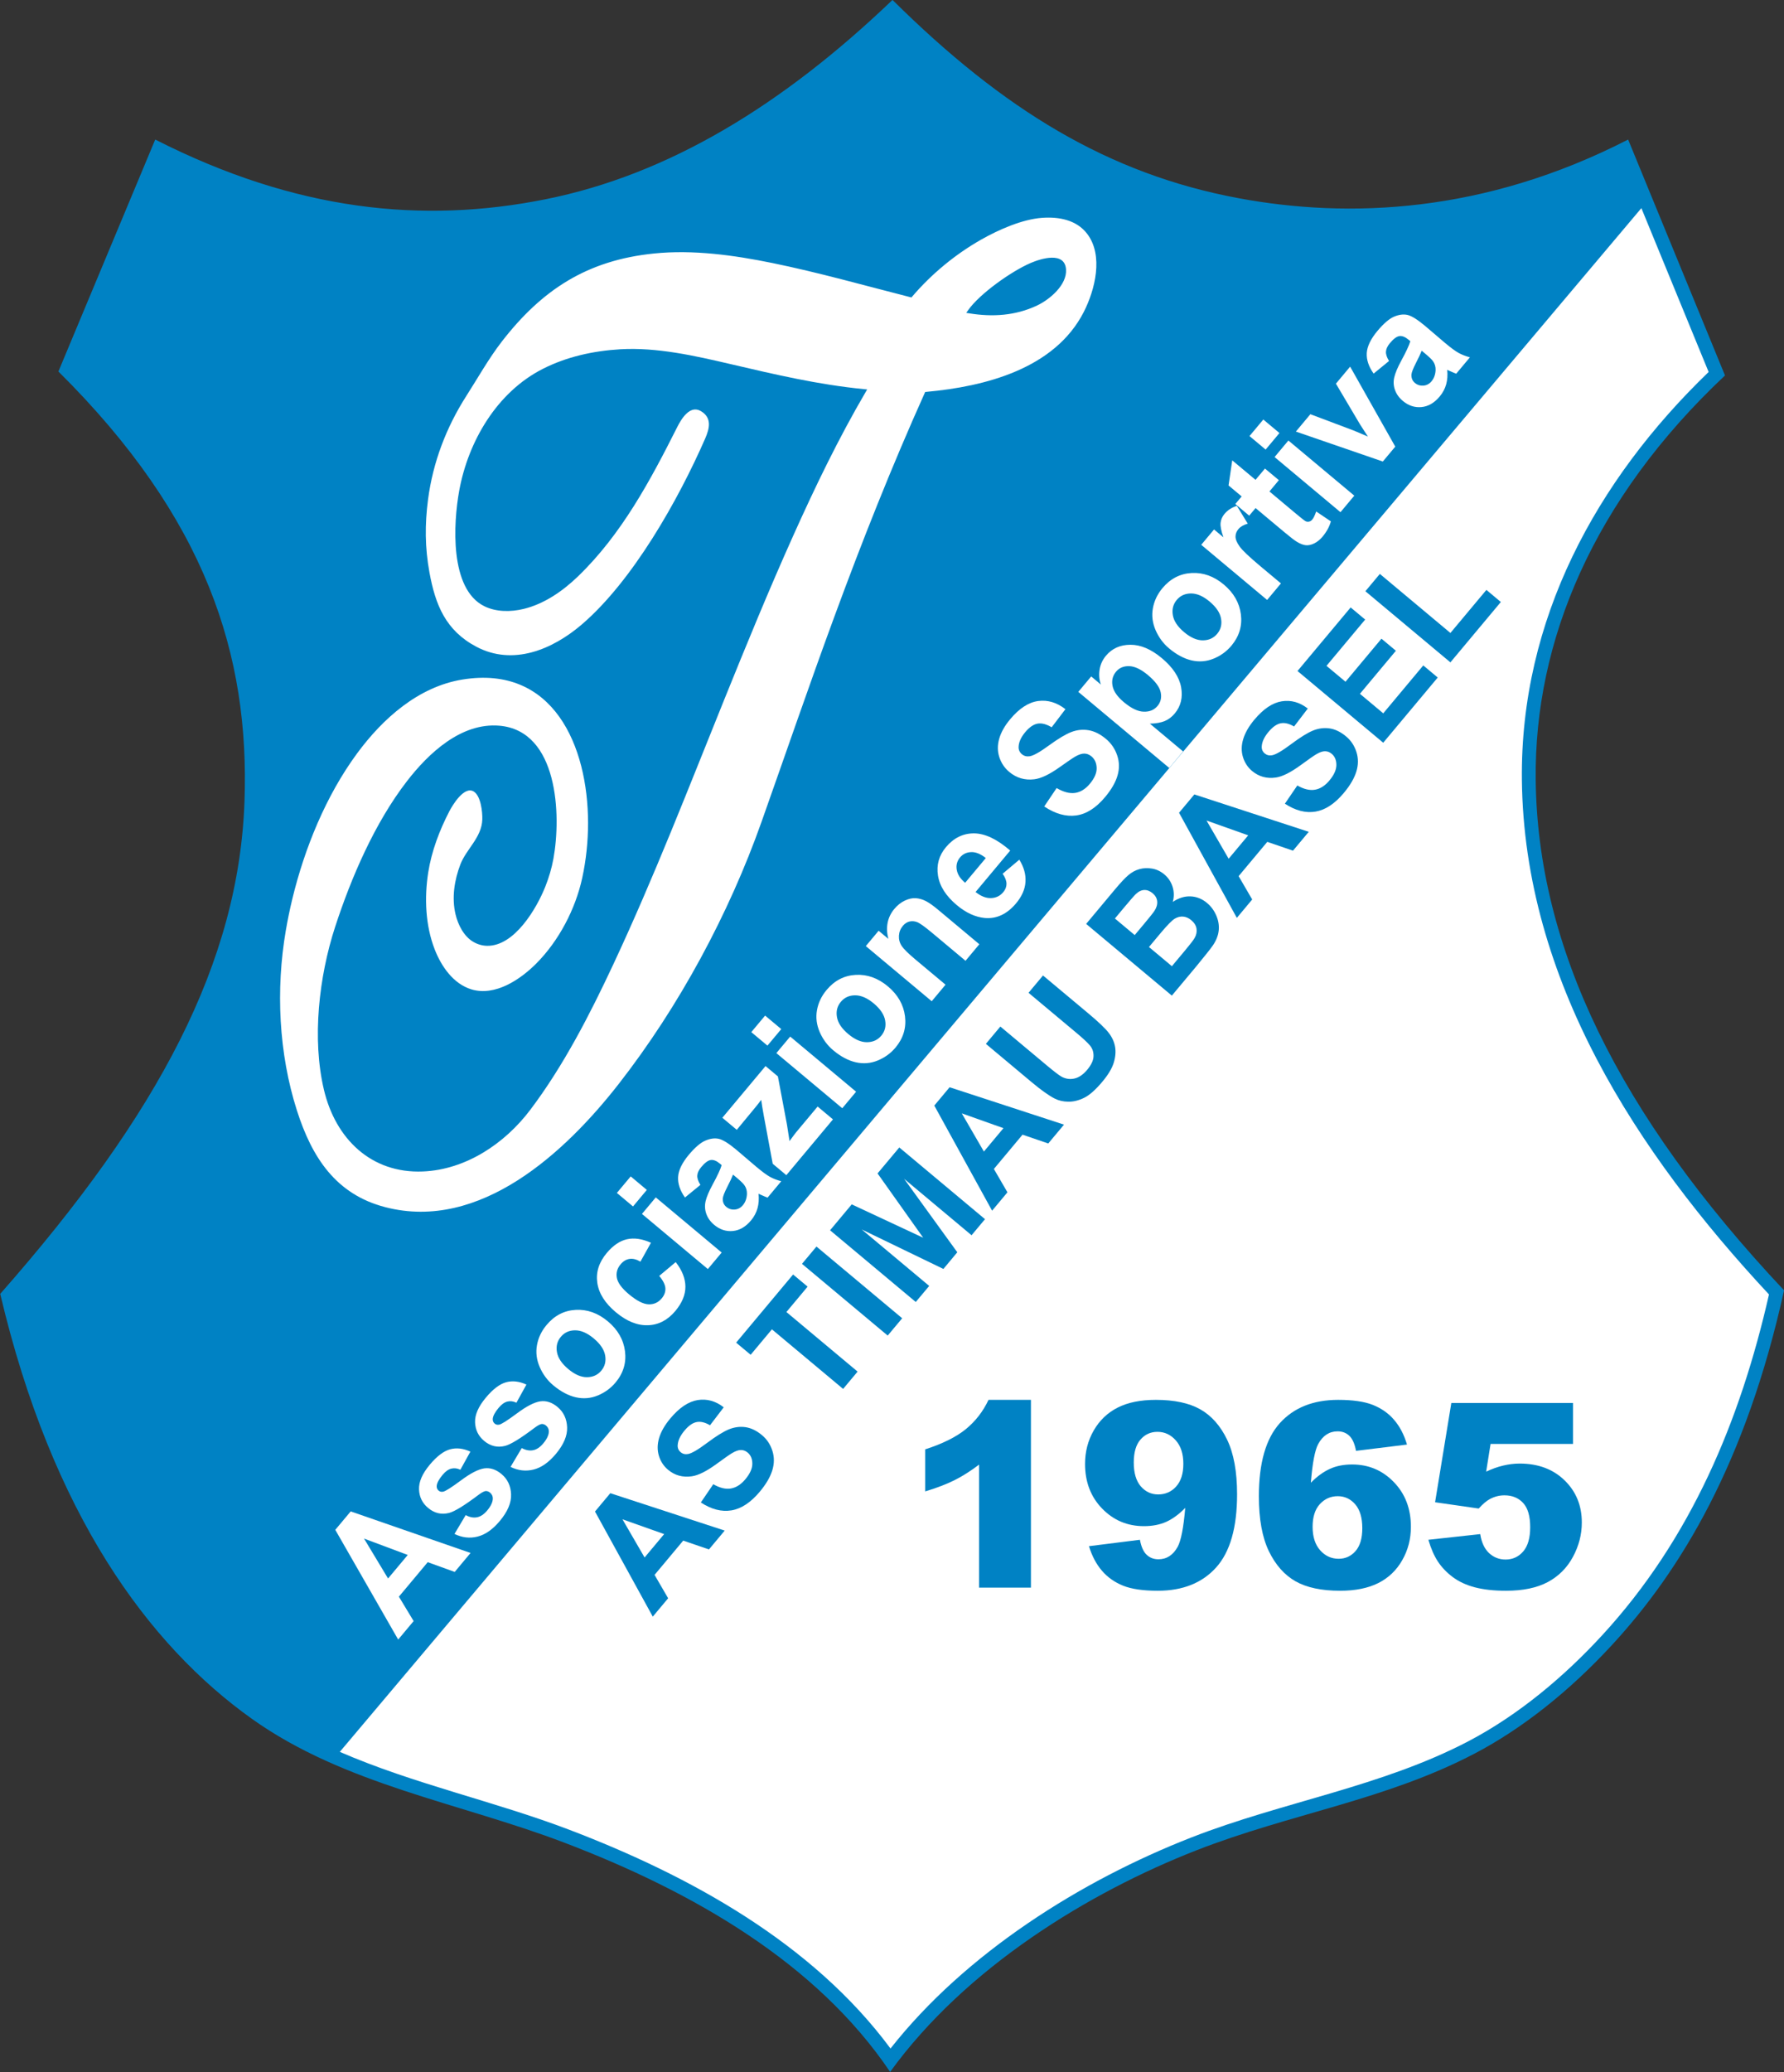 <?xml version="1.0" encoding="UTF-8"?>
<svg xmlns="http://www.w3.org/2000/svg" xmlns:xlink="http://www.w3.org/1999/xlink" width="488.4pt" height="567pt" viewBox="0 0 488.4 567" version="1.1">
<rect x="0" y="0" width="488.4" height="567" fill="#333333" stroke="none"/>
<defs>
<clipPath id="clip1">
  <path d="M 0 0 L 488.398 0 L 488.398 567 L 0 567 Z M 0 0 "/>
</clipPath>
</defs>
<g id="surface1">
<g clip-path="url(#clip1)" clip-rule="nonzero">
<path style=" stroke:none;fill-rule:evenodd;fill:rgb(0%,50.977%,76.952%);fill-opacity:1;" d="M 15.988 101.652 L 42.496 38.184 C 81.043 57.766 115.699 61.262 149.352 54.52 C 183.008 47.781 214.234 28.781 244.34 -0.02 C 274.645 30 303.379 47.578 339.059 54.227 C 369.148 59.832 406.27 58.426 445.73 38.184 L 472.246 102.734 C 436.156 136.656 420.016 175.461 420.422 213.316 C 420.91 259.008 442.887 304.668 488.414 353.059 C 477.949 400.445 460.094 429.711 441.352 450.051 C 429.723 462.672 416.797 472.938 403.809 479.75 C 379.336 492.586 353.391 496.188 327.578 506.262 C 298.117 517.762 264.367 538.34 243.688 566.91 C 223.586 537.094 189.746 517.609 154.48 504.176 C 125.898 493.285 94.293 488.34 68.98 470.316 C 40.586 450.102 14.254 414.219 0.062 354.027 C 43.605 304.625 65.383 263.184 66.934 219.285 C 68.348 179.316 56.547 141.859 15.988 101.652 Z M 15.988 101.652 "/>
</g>
<path style=" stroke:none;fill-rule:evenodd;fill:rgb(100%,100%,100%);fill-opacity:1;" d="M 93.027 479.34 C 113.203 488.117 135.496 492.898 155.828 500.645 C 188.77 513.191 222.434 531.676 243.789 560.508 C 264.324 534.441 295.867 514.582 326.203 502.742 C 351.152 493.004 378.219 488.902 402.051 476.406 C 415.715 469.238 428.152 458.801 438.574 447.488 C 462.883 421.102 476.414 388.809 484.289 354.184 C 448.133 315.402 417.23 268.129 416.641 213.359 C 416.172 169.629 436.902 131.512 467.766 101.777 L 449.355 56.949 Z M 93.027 479.34 "/>
<path style=" stroke:none;fill-rule:evenodd;fill:rgb(100%,100%,100%);fill-opacity:1;" d="M 128.824 424.918 L 124.484 430.109 L 117.098 427.438 L 109.203 436.875 L 113.238 443.555 L 109.008 448.613 L 91.789 418.586 L 96.008 413.547 Z M 111.629 425.461 L 99.66 420.984 L 106.238 431.902 Z M 111.629 425.461 "/>
<path style=" stroke:none;fill-rule:evenodd;fill:rgb(100%,100%,100%);fill-opacity:1;" d="M 124.426 419.711 L 127.492 414.559 C 128.578 415.145 129.617 415.344 130.594 415.152 C 131.566 414.969 132.496 414.348 133.395 413.281 C 134.371 412.109 134.883 411.039 134.914 410.07 C 134.938 409.406 134.676 408.848 134.148 408.406 C 133.781 408.102 133.387 407.961 132.969 407.977 C 132.555 408.012 131.926 408.344 131.078 408.965 C 127.18 411.906 124.469 413.57 122.949 413.961 C 120.844 414.5 118.914 414.043 117.188 412.59 C 115.621 411.285 114.797 409.602 114.715 407.543 C 114.629 405.48 115.609 403.219 117.664 400.762 C 119.621 398.422 121.488 397.02 123.242 396.551 C 124.996 396.086 126.84 396.301 128.777 397.188 L 126.035 402.148 C 125.184 401.742 124.355 401.641 123.555 401.84 C 122.746 402.035 121.961 402.605 121.164 403.551 C 120.172 404.746 119.633 405.742 119.555 406.555 C 119.516 407.105 119.699 407.547 120.094 407.875 C 120.438 408.16 120.844 408.25 121.336 408.148 C 121.996 408.008 123.617 406.973 126.215 405.047 C 128.805 403.117 130.914 402.027 132.559 401.773 C 134.203 401.543 135.781 402.059 137.289 403.324 C 138.949 404.707 139.828 406.555 139.914 408.859 C 140.012 411.164 138.984 413.594 136.836 416.16 C 134.887 418.492 132.852 419.918 130.711 420.445 C 128.586 420.973 126.488 420.727 124.426 419.711 Z M 124.426 419.711 "/>
<path style=" stroke:none;fill-rule:evenodd;fill:rgb(100%,100%,100%);fill-opacity:1;" d="M 139.77 401.367 L 142.836 396.215 C 143.926 396.797 144.953 397 145.938 396.809 C 146.91 396.621 147.844 396 148.734 394.934 C 149.715 393.766 150.223 392.695 150.258 391.723 C 150.281 391.062 150.016 390.504 149.488 390.062 C 149.121 389.758 148.73 389.613 148.312 389.629 C 147.898 389.668 147.266 389.996 146.422 390.617 C 142.523 393.562 139.809 395.227 138.289 395.617 C 136.184 396.156 134.262 395.695 132.527 394.246 C 130.969 392.941 130.141 391.258 130.059 389.199 C 129.969 387.137 130.953 384.875 133.008 382.418 C 134.965 380.074 136.828 378.672 138.578 378.203 C 140.34 377.738 142.184 377.953 144.117 378.844 L 141.379 383.805 C 140.527 383.398 139.695 383.293 138.898 383.492 C 138.094 383.691 137.301 384.262 136.512 385.207 C 135.512 386.398 134.973 387.398 134.895 388.211 C 134.859 388.758 135.039 389.203 135.438 389.531 C 135.777 389.816 136.188 389.906 136.68 389.805 C 137.336 389.664 138.961 388.629 141.559 386.699 C 144.145 384.773 146.262 383.684 147.902 383.43 C 149.539 383.195 151.121 383.711 152.637 384.977 C 154.289 386.359 155.164 388.207 155.258 390.516 C 155.352 392.82 154.328 395.246 152.18 397.816 C 150.23 400.148 148.191 401.57 146.055 402.102 C 143.926 402.629 141.828 402.379 139.77 401.367 Z M 139.77 401.367 "/>
<path style=" stroke:none;fill-rule:evenodd;fill:rgb(100%,100%,100%);fill-opacity:1;" d="M 151.438 379.023 C 149.855 377.699 148.629 376.039 147.762 374.062 C 146.902 372.082 146.645 370.082 147.004 368.074 C 147.355 366.062 148.23 364.215 149.633 362.539 C 151.789 359.953 154.453 358.574 157.613 358.402 C 160.773 358.234 163.699 359.281 166.41 361.547 C 169.133 363.824 170.699 366.551 171.102 369.719 C 171.504 372.895 170.637 375.742 168.52 378.277 C 167.203 379.848 165.586 381.027 163.648 381.828 C 161.711 382.625 159.703 382.793 157.645 382.324 C 155.578 381.855 153.512 380.758 151.438 379.023 Z M 155.574 374.598 C 157.363 376.094 159.07 376.84 160.695 376.824 C 162.32 376.816 163.621 376.223 164.613 375.039 C 165.602 373.855 165.953 372.469 165.672 370.879 C 165.391 369.277 164.348 367.723 162.531 366.207 C 160.77 364.73 159.07 363.992 157.445 364 C 155.828 364.004 154.527 364.594 153.539 365.777 C 152.551 366.957 152.191 368.352 152.473 369.949 C 152.746 371.551 153.785 373.102 155.574 374.598 Z M 155.574 374.598 "/>
<path style=" stroke:none;fill-rule:evenodd;fill:rgb(100%,100%,100%);fill-opacity:1;" d="M 178.211 340.043 L 175.324 345.215 C 174.262 344.578 173.27 344.328 172.348 344.465 C 171.426 344.598 170.613 345.086 169.906 345.934 C 168.953 347.066 168.621 348.305 168.879 349.66 C 169.141 351.02 170.234 352.504 172.16 354.117 C 174.301 355.906 176.098 356.828 177.551 356.887 C 178.996 356.941 180.203 356.398 181.164 355.25 C 181.887 354.383 182.215 353.473 182.16 352.492 C 182.102 351.512 181.539 350.383 180.473 349.109 L 184.988 345.328 C 186.754 347.59 187.637 349.844 187.641 352.066 C 187.648 354.297 186.727 356.508 184.883 358.711 C 182.789 361.211 180.289 362.516 177.387 362.605 C 174.477 362.703 171.547 361.516 168.602 359.055 C 165.621 356.566 163.934 353.879 163.52 351 C 163.105 348.113 163.965 345.402 166.094 342.855 C 167.836 340.773 169.695 339.516 171.664 339.074 C 173.641 338.641 175.824 338.961 178.211 340.043 Z M 178.211 340.043 "/>
<path style=" stroke:none;fill-rule:evenodd;fill:rgb(100%,100%,100%);fill-opacity:1;" d="M 173.297 330.105 L 168.879 326.41 L 172.664 321.883 L 177.078 325.582 Z M 193.785 347.238 L 175.746 332.152 L 179.527 327.625 L 197.57 342.715 Z M 193.785 347.238 "/>
<path style=" stroke:none;fill-rule:evenodd;fill:rgb(100%,100%,100%);fill-opacity:1;" d="M 191.742 324.207 L 187.523 327.66 C 186.164 325.738 185.539 323.871 185.641 322.039 C 185.746 320.207 186.727 318.184 188.578 315.961 C 190.277 313.941 191.785 312.652 193.117 312.086 C 194.445 311.523 195.664 311.359 196.781 311.605 C 197.891 311.855 199.484 312.84 201.559 314.574 L 207.09 319.285 C 208.676 320.609 209.906 321.52 210.785 322 C 211.652 322.484 212.695 322.887 213.883 323.207 L 210.137 327.691 C 209.719 327.539 209.121 327.293 208.363 326.945 C 208.02 326.777 207.789 326.68 207.664 326.633 C 207.812 328.074 207.715 329.395 207.379 330.605 C 207.039 331.816 206.449 332.922 205.613 333.922 C 204.141 335.68 202.473 336.652 200.621 336.824 C 198.766 336.996 197.066 336.434 195.523 335.145 C 194.508 334.297 193.789 333.305 193.379 332.172 C 192.965 331.043 192.898 329.883 193.164 328.699 C 193.438 327.516 194.074 326 195.066 324.168 C 196.414 321.707 197.246 319.91 197.566 318.797 L 197.094 318.398 C 196.172 317.625 195.34 317.297 194.59 317.398 C 193.84 317.5 192.969 318.145 191.969 319.336 C 191.289 320.145 190.938 320.914 190.898 321.645 C 190.852 322.371 191.133 323.223 191.742 324.207 Z M 200.676 321.395 C 200.395 322.141 199.871 323.266 199.102 324.762 C 198.34 326.25 197.934 327.305 197.871 327.918 C 197.828 328.879 198.137 329.641 198.816 330.207 C 199.488 330.77 200.258 331.016 201.141 330.949 C 202.023 330.883 202.77 330.488 203.379 329.758 C 204.066 328.938 204.43 327.926 204.488 326.711 C 204.52 325.805 204.289 325.004 203.805 324.312 C 203.496 323.852 202.77 323.145 201.629 322.191 Z M 200.676 321.395 "/>
<path style=" stroke:none;fill-rule:evenodd;fill:rgb(100%,100%,100%);fill-opacity:1;" d="M 215.27 321.547 L 211.547 318.434 L 209.148 305.535 C 208.758 303.422 208.512 301.891 208.395 300.945 C 207.996 301.496 207.434 302.203 206.727 303.07 L 201.703 309.141 L 197.754 305.836 L 209.578 291.695 L 212.961 294.523 L 215.445 307.707 L 216.148 312.215 C 217.117 310.891 217.73 310.078 217.98 309.773 L 223.84 302.77 L 228.039 306.281 Z M 215.27 321.547 "/>
<path style=" stroke:none;fill-rule:evenodd;fill:rgb(100%,100%,100%);fill-opacity:1;" d="M 210.098 286.102 L 205.68 282.406 L 209.461 277.883 L 213.883 281.578 Z M 230.586 303.234 L 212.539 288.148 L 216.328 283.625 L 234.371 298.711 Z M 230.586 303.234 "/>
<path style=" stroke:none;fill-rule:evenodd;fill:rgb(100%,100%,100%);fill-opacity:1;" d="M 228.094 287.363 C 226.508 286.039 225.285 284.379 224.414 282.402 C 223.559 280.422 223.301 278.422 223.66 276.414 C 224.012 274.402 224.887 272.555 226.289 270.879 C 228.449 268.293 231.109 266.914 234.27 266.742 C 237.43 266.57 240.355 267.617 243.066 269.883 C 245.789 272.164 247.352 274.891 247.758 278.059 C 248.156 281.234 247.289 284.082 245.176 286.617 C 243.859 288.188 242.242 289.367 240.305 290.164 C 238.367 290.965 236.363 291.129 234.301 290.664 C 232.238 290.195 230.164 289.098 228.094 287.363 Z M 232.227 282.934 C 234.02 284.434 235.723 285.176 237.352 285.164 C 238.973 285.156 240.281 284.559 241.27 283.379 C 242.258 282.195 242.609 280.809 242.324 279.215 C 242.047 277.617 241.004 276.062 239.188 274.543 C 237.426 273.07 235.727 272.332 234.102 272.34 C 232.484 272.34 231.184 272.934 230.195 274.113 C 229.203 275.297 228.848 276.691 229.129 278.289 C 229.402 279.891 230.441 281.441 232.227 282.934 Z M 232.227 282.934 "/>
<path style=" stroke:none;fill-rule:evenodd;fill:rgb(100%,100%,100%);fill-opacity:1;" d="M 268.109 258.363 L 264.328 262.891 L 255.117 255.188 C 253.164 253.559 251.828 252.605 251.094 252.316 C 250.363 252.035 249.652 251.98 248.969 252.148 C 248.289 252.32 247.691 252.707 247.184 253.316 C 246.523 254.102 246.164 254.996 246.098 255.996 C 246.035 257 246.273 257.93 246.828 258.785 C 247.383 259.641 248.664 260.91 250.684 262.598 L 258.855 269.43 L 255.074 273.957 L 237.031 258.867 L 240.539 254.668 L 243.195 256.883 C 242.402 253.684 242.953 250.949 244.848 248.684 C 245.68 247.688 246.641 246.93 247.703 246.422 C 248.777 245.918 249.785 245.691 250.73 245.762 C 251.676 245.836 252.59 246.094 253.477 246.555 C 254.367 247.012 255.504 247.82 256.895 248.984 Z M 268.109 258.363 "/>
<path style=" stroke:none;fill-rule:evenodd;fill:rgb(100%,100%,100%);fill-opacity:1;" d="M 274.488 239.07 L 279.059 235.223 C 280.316 237.266 280.879 239.289 280.742 241.305 C 280.617 243.316 279.758 245.262 278.188 247.145 C 275.699 250.117 272.84 251.461 269.59 251.176 C 267.008 250.93 264.453 249.762 261.953 247.668 C 258.965 245.168 257.242 242.465 256.789 239.566 C 256.336 236.668 257.055 234.086 258.949 231.82 C 261.078 229.277 263.645 228.012 266.648 228.023 C 269.652 228.039 272.953 229.605 276.562 232.727 L 267.078 244.066 C 268.523 245.219 269.926 245.777 271.289 245.734 C 272.664 245.695 273.789 245.148 274.66 244.109 C 275.254 243.402 275.547 242.637 275.547 241.816 C 275.539 240.988 275.191 240.07 274.488 239.07 Z M 269.879 234.777 C 268.465 233.652 267.137 233.109 265.879 233.152 C 264.621 233.195 263.605 233.68 262.828 234.602 C 262.004 235.594 261.703 236.727 261.93 238.004 C 262.145 239.277 262.91 240.461 264.227 241.539 Z M 269.879 234.777 "/>
<path style=" stroke:none;fill-rule:evenodd;fill:rgb(100%,100%,100%);fill-opacity:1;" d="M 285.871 220.664 L 289.27 215.625 C 291.148 216.727 292.828 217.168 294.316 216.957 C 295.789 216.742 297.141 215.922 298.355 214.469 C 299.641 212.934 300.266 211.488 300.227 210.137 C 300.195 208.785 299.719 207.723 298.805 206.957 C 298.211 206.465 297.574 206.211 296.887 206.195 C 296.199 206.172 295.363 206.441 294.371 207.008 C 293.703 207.391 292.277 208.363 290.094 209.914 C 287.289 211.91 284.969 213.016 283.133 213.227 C 280.551 213.535 278.273 212.863 276.301 211.215 C 275.031 210.152 274.133 208.824 273.594 207.215 C 273.066 205.613 273.047 203.926 273.539 202.16 C 274.039 200.391 275.039 198.605 276.559 196.789 C 279.039 193.82 281.586 192.168 284.211 191.812 C 286.836 191.465 289.32 192.207 291.676 194.047 L 287.91 198.996 C 286.453 198.129 285.164 197.797 284.051 198 C 282.926 198.203 281.809 198.977 280.684 200.316 C 279.527 201.703 278.914 203.039 278.863 204.324 C 278.824 205.148 279.129 205.832 279.77 206.371 C 280.363 206.867 281.062 207.051 281.879 206.93 C 282.914 206.773 284.691 205.777 287.203 203.938 C 289.727 202.102 291.758 200.887 293.301 200.293 C 294.852 199.699 296.414 199.535 298.02 199.801 C 299.617 200.07 301.199 200.863 302.773 202.176 C 304.199 203.371 305.227 204.863 305.836 206.656 C 306.453 208.449 306.496 210.289 305.949 212.168 C 305.406 214.051 304.273 216.02 302.559 218.066 C 300.062 221.055 297.422 222.738 294.629 223.121 C 291.836 223.504 288.91 222.688 285.871 220.664 Z M 285.871 220.664 "/>
<path style=" stroke:none;fill-rule:evenodd;fill:rgb(100%,100%,100%);fill-opacity:1;" d="M 295.203 189.309 L 298.734 185.086 L 301.383 187.301 C 300.93 185.996 300.812 184.637 301.031 183.234 C 301.246 181.824 301.828 180.547 302.781 179.41 C 304.441 177.426 306.676 176.426 309.473 176.418 C 312.273 176.406 315.141 177.629 318.074 180.082 C 321.086 182.598 322.844 185.258 323.352 188.043 C 323.855 190.836 323.273 193.227 321.613 195.215 C 320.824 196.16 319.91 196.852 318.871 197.293 C 317.828 197.723 316.477 197.961 314.801 198.008 L 323.895 205.613 L 320.109 210.137 Z M 307.664 192.117 C 309.691 193.809 311.508 194.688 313.113 194.727 C 314.715 194.777 315.98 194.258 316.898 193.156 C 317.777 192.105 318.062 190.859 317.758 189.418 C 317.453 187.98 316.289 186.406 314.262 184.711 C 312.367 183.125 310.66 182.316 309.141 182.27 C 307.621 182.223 306.422 182.73 305.531 183.793 C 304.609 184.898 304.289 186.188 304.578 187.676 C 304.867 189.16 305.898 190.637 307.664 192.117 Z M 307.664 192.117 "/>
<path style=" stroke:none;fill-rule:evenodd;fill:rgb(100%,100%,100%);fill-opacity:1;" d="M 320.047 177.406 C 318.465 176.082 317.242 174.422 316.371 172.445 C 315.516 170.465 315.258 168.465 315.617 166.457 C 315.969 164.445 316.844 162.598 318.242 160.922 C 320.406 158.336 323.066 156.957 326.227 156.785 C 329.383 156.613 332.312 157.664 335.02 159.926 C 337.746 162.207 339.309 164.934 339.715 168.102 C 340.113 171.277 339.246 174.125 337.133 176.66 C 335.816 178.23 334.199 179.41 332.262 180.207 C 330.32 181.008 328.32 181.172 326.254 180.707 C 324.195 180.238 322.121 179.141 320.047 177.406 Z M 324.184 172.98 C 325.977 174.477 327.68 175.219 329.309 175.207 C 330.93 175.199 332.238 174.602 333.227 173.422 C 334.215 172.238 334.566 170.852 334.281 169.258 C 334.004 167.66 332.953 166.105 331.145 164.59 C 329.379 163.113 327.68 162.375 326.059 162.383 C 324.441 162.387 323.137 162.977 322.148 164.156 C 321.16 165.34 320.805 166.734 321.086 168.332 C 321.359 169.934 322.398 171.484 324.184 172.98 Z M 324.184 172.98 "/>
<path style=" stroke:none;fill-rule:evenodd;fill:rgb(100%,100%,100%);fill-opacity:1;" d="M 350.68 159.633 L 346.895 164.16 L 328.855 149.07 L 332.367 144.871 L 334.93 147.016 C 334.32 145.281 334.062 143.961 334.156 143.07 C 334.258 142.172 334.602 141.359 335.215 140.629 C 336.078 139.594 337.203 138.859 338.609 138.406 L 341.598 143.285 C 340.445 143.613 339.594 144.102 339.047 144.758 C 338.512 145.395 338.246 146.078 338.246 146.828 C 338.242 147.578 338.621 148.477 339.371 149.535 C 340.121 150.594 342.039 152.406 345.105 154.973 Z M 350.68 159.633 "/>
<path style=" stroke:none;fill-rule:evenodd;fill:rgb(100%,100%,100%);fill-opacity:1;" d="M 346.305 128.203 L 350.109 131.383 L 347.527 134.473 L 354.797 140.555 C 356.27 141.789 357.152 142.477 357.445 142.621 C 357.742 142.766 358.047 142.797 358.387 142.723 C 358.719 142.645 359.016 142.457 359.262 142.156 C 359.617 141.734 359.965 141 360.328 139.949 L 364.352 142.66 C 363.945 144.113 363.191 145.5 362.074 146.836 C 361.391 147.648 360.633 148.266 359.801 148.68 C 358.965 149.094 358.188 149.254 357.469 149.18 C 356.754 149.105 355.961 148.793 355.074 148.262 C 354.445 147.895 353.281 147.004 351.594 145.59 L 343.73 139.016 L 341.992 141.094 L 338.188 137.91 L 339.926 135.832 L 336.336 132.832 L 337.348 125.961 L 343.723 131.293 Z M 346.305 128.203 "/>
<path style=" stroke:none;fill-rule:evenodd;fill:rgb(100%,100%,100%);fill-opacity:1;" d="M 346.488 123.012 L 342.07 119.316 L 345.852 114.789 L 350.273 118.488 Z M 366.977 140.145 L 348.938 125.059 L 352.719 120.531 L 370.762 135.621 Z M 366.977 140.145 "/>
<path style=" stroke:none;fill-rule:evenodd;fill:rgb(100%,100%,100%);fill-opacity:1;" d="M 378.57 126.281 L 354.766 118.086 L 358.738 113.336 L 370.641 117.816 L 374.496 119.453 C 373.922 118.551 373.539 117.961 373.34 117.691 C 372.953 117.109 372.578 116.523 372.219 115.93 L 365.73 104.977 L 369.621 100.32 L 381.98 122.207 Z M 378.57 126.281 "/>
<path style=" stroke:none;fill-rule:evenodd;fill:rgb(100%,100%,100%);fill-opacity:1;" d="M 380.273 98.77 L 376.055 102.223 C 374.695 100.301 374.07 98.43 374.172 96.602 C 374.285 94.77 375.258 92.746 377.117 90.523 C 378.809 88.5 380.32 87.215 381.652 86.645 C 382.977 86.082 384.199 85.918 385.312 86.168 C 386.426 86.418 388.016 87.402 390.094 89.137 L 395.621 93.848 C 397.203 95.172 398.438 96.078 399.316 96.562 C 400.184 97.043 401.227 97.449 402.414 97.77 L 398.664 102.25 C 398.254 102.098 397.66 101.855 396.895 101.508 C 396.551 101.34 396.32 101.238 396.199 101.195 C 396.348 102.637 396.246 103.953 395.914 105.168 C 395.57 106.379 394.984 107.484 394.145 108.484 C 392.676 110.242 391.008 111.211 389.156 111.383 C 387.297 111.559 385.598 110.996 384.055 109.707 C 383.039 108.859 382.324 107.867 381.91 106.734 C 381.496 105.602 381.43 104.445 381.699 103.262 C 381.973 102.078 382.609 100.562 383.598 98.73 C 384.945 96.27 385.781 94.469 386.102 93.355 L 385.621 92.957 C 384.703 92.188 383.871 91.859 383.121 91.957 C 382.371 92.062 381.496 92.707 380.504 93.898 C 379.828 94.707 379.473 95.473 379.43 96.207 C 379.383 96.934 379.664 97.785 380.273 98.77 Z M 389.211 95.957 C 388.93 96.703 388.406 97.824 387.637 99.32 C 386.871 100.812 386.465 101.863 386.406 102.477 C 386.359 103.441 386.664 104.203 387.348 104.77 C 388.02 105.332 388.789 105.574 389.676 105.512 C 390.559 105.445 391.301 105.051 391.914 104.316 C 392.598 103.5 392.961 102.484 393.02 101.273 C 393.051 100.363 392.82 99.566 392.34 98.871 C 392.035 98.41 391.301 97.707 390.16 96.75 Z M 389.211 95.957 "/>
<path style=" stroke:none;fill-rule:evenodd;fill:rgb(0%,50.977%,76.952%);fill-opacity:1;" d="M 198.402 418.793 L 194.09 423.949 L 187.039 421.539 L 179.199 430.918 L 182.914 437.312 L 178.711 442.34 L 162.891 413.578 L 167.078 408.566 Z M 181.824 419.754 L 170.41 415.707 L 176.469 426.156 Z M 181.824 419.754 "/>
<path style=" stroke:none;fill-rule:evenodd;fill:rgb(0%,50.977%,76.952%);fill-opacity:1;" d="M 191.867 411.102 L 195.27 406.109 C 197.047 407.133 198.656 407.52 200.094 407.277 C 201.523 407.031 202.844 406.199 204.051 404.754 C 205.324 403.23 205.969 401.809 205.961 400.496 C 205.965 399.18 205.535 398.16 204.672 397.441 C 204.113 396.973 203.508 396.746 202.848 396.75 C 202.184 396.742 201.371 397.027 200.406 397.602 C 199.746 397.988 198.348 398.973 196.203 400.535 C 193.453 402.551 191.188 403.684 189.414 403.938 C 186.922 404.301 184.746 403.707 182.887 402.152 C 181.691 401.152 180.859 399.883 180.383 398.332 C 179.91 396.785 179.938 395.145 180.453 393.414 C 180.984 391.684 181.996 389.922 183.504 388.117 C 185.969 385.168 188.465 383.496 190.996 383.082 C 193.539 382.68 195.914 383.336 198.133 385.066 L 194.379 389.977 C 193.004 389.168 191.77 388.879 190.688 389.105 C 189.602 389.328 188.504 390.109 187.387 391.441 C 186.238 392.82 185.609 394.133 185.531 395.387 C 185.469 396.191 185.746 396.848 186.352 397.355 C 186.91 397.82 187.578 397.984 188.367 397.844 C 189.367 397.668 191.109 396.652 193.578 394.801 C 196.051 392.949 198.039 391.719 199.539 391.098 C 201.047 390.484 202.562 390.281 204.098 390.5 C 205.629 390.723 207.137 391.453 208.617 392.691 C 209.961 393.812 210.91 395.242 211.453 396.969 C 212.004 398.699 211.996 400.48 211.422 402.324 C 210.855 404.168 209.711 406.109 208.008 408.148 C 205.527 411.113 202.941 412.82 200.238 413.266 C 197.539 413.707 194.742 412.988 191.867 411.102 Z M 191.867 411.102 "/>
<path style=" stroke:none;fill-rule:evenodd;fill:rgb(0%,50.977%,76.952%);fill-opacity:1;" d="M 230.816 380.031 L 211.324 363.73 L 205.504 370.691 L 201.531 367.371 L 217.121 348.727 L 221.098 352.047 L 215.289 358.992 L 234.781 375.293 Z M 230.816 380.031 "/>
<path style=" stroke:none;fill-rule:evenodd;fill:rgb(0%,50.977%,76.952%);fill-opacity:1;" d="M 243.023 365.438 L 219.559 345.812 L 223.52 341.078 L 246.984 360.699 Z M 243.023 365.438 "/>
<path style=" stroke:none;fill-rule:evenodd;fill:rgb(0%,50.977%,76.952%);fill-opacity:1;" d="M 250.703 356.246 L 227.246 336.625 L 233.176 329.535 L 252.738 338.664 L 240.246 321.07 L 246.195 313.965 L 269.66 333.586 L 265.98 337.984 L 247.512 322.539 L 262.078 342.645 L 258.27 347.207 L 235.914 336.402 L 254.387 351.852 Z M 250.703 356.246 "/>
<path style=" stroke:none;fill-rule:evenodd;fill:rgb(0%,50.977%,76.952%);fill-opacity:1;" d="M 291.289 307.719 L 286.977 312.875 L 279.934 310.465 L 272.09 319.848 L 275.805 326.238 L 271.602 331.266 L 255.781 302.504 L 259.969 297.492 Z M 274.711 308.684 L 263.301 304.633 L 269.359 315.086 Z M 274.711 308.684 "/>
<path style=" stroke:none;fill-rule:evenodd;fill:rgb(0%,50.977%,76.952%);fill-opacity:1;" d="M 269.902 285.617 L 273.863 280.879 L 286.57 291.508 C 288.586 293.195 289.945 294.23 290.637 294.613 C 291.77 295.215 292.945 295.371 294.16 295.098 C 295.383 294.82 296.547 294.02 297.652 292.699 C 298.773 291.355 299.352 290.109 299.371 288.965 C 299.395 287.824 299.062 286.852 298.379 286.047 C 297.695 285.23 296.422 284.059 294.562 282.504 L 281.578 271.648 L 285.539 266.91 L 297.867 277.219 C 300.688 279.574 302.57 281.363 303.52 282.594 C 304.469 283.824 305.055 285.113 305.281 286.473 C 305.504 287.828 305.371 289.285 304.887 290.832 C 304.398 292.379 303.371 294.086 301.816 295.941 C 299.945 298.18 298.27 299.664 296.781 300.391 C 295.289 301.113 293.859 301.465 292.469 301.445 C 291.078 301.43 289.844 301.145 288.758 300.598 C 287.156 299.785 285.039 298.281 282.414 296.086 Z M 269.902 285.617 "/>
<path style=" stroke:none;fill-rule:evenodd;fill:rgb(0%,50.977%,76.952%);fill-opacity:1;" d="M 297.352 252.797 L 305.195 243.414 C 306.746 241.559 307.984 240.234 308.906 239.453 C 309.82 238.672 310.824 238.125 311.914 237.816 C 313.016 237.504 314.164 237.453 315.383 237.66 C 316.602 237.859 317.719 238.387 318.73 239.23 C 319.828 240.148 320.59 241.289 321.016 242.645 C 321.438 244.008 321.453 245.387 321.066 246.781 C 322.672 245.703 324.309 245.195 325.945 245.266 C 327.594 245.336 329.094 245.941 330.449 247.074 C 331.516 247.965 332.348 249.078 332.941 250.422 C 333.531 251.758 333.773 253.113 333.656 254.473 C 333.539 255.832 333.027 257.203 332.113 258.582 C 331.539 259.438 329.996 261.391 327.492 264.43 L 320.812 272.418 Z M 305.223 251.32 L 310.645 255.855 L 313.242 252.754 C 314.785 250.906 315.719 249.738 316.039 249.242 C 316.621 248.355 316.879 247.484 316.801 246.633 C 316.727 245.781 316.305 245.039 315.547 244.402 C 314.82 243.797 314.062 243.5 313.277 243.52 C 312.484 243.543 311.715 243.91 310.965 244.621 C 310.516 245.043 309.359 246.371 307.496 248.598 Z M 314.551 259.121 L 320.824 264.367 L 324.488 259.984 C 325.914 258.277 326.777 257.16 327.062 256.617 C 327.527 255.809 327.691 254.969 327.57 254.117 C 327.441 253.258 326.961 252.477 326.133 251.781 C 325.426 251.191 324.688 250.867 323.91 250.797 C 323.133 250.73 322.359 250.918 321.598 251.375 C 320.836 251.836 319.551 253.148 317.746 255.297 Z M 314.551 259.121 "/>
<path style=" stroke:none;fill-rule:evenodd;fill:rgb(0%,50.977%,76.952%);fill-opacity:1;" d="M 358.297 227.598 L 353.98 232.758 L 346.938 230.348 L 339.094 239.727 L 342.809 246.117 L 338.605 251.145 L 322.785 222.383 L 326.973 217.371 Z M 341.719 228.562 L 330.305 224.512 L 336.363 234.965 Z M 341.719 228.562 "/>
<path style=" stroke:none;fill-rule:evenodd;fill:rgb(0%,50.977%,76.952%);fill-opacity:1;" d="M 351.758 219.906 L 355.164 214.918 C 356.941 215.941 358.551 216.328 359.988 216.082 C 361.414 215.84 362.738 215.004 363.945 213.562 C 365.219 212.039 365.859 210.617 365.855 209.301 C 365.859 207.988 365.43 206.969 364.566 206.246 C 364.008 205.781 363.402 205.551 362.742 205.555 C 362.078 205.547 361.262 205.832 360.297 206.41 C 359.641 206.797 358.242 207.781 356.102 209.34 C 353.348 211.355 351.078 212.488 349.312 212.742 C 346.816 213.105 344.641 212.512 342.781 210.957 C 341.586 209.957 340.754 208.688 340.277 207.137 C 339.805 205.594 339.828 203.953 340.352 202.223 C 340.879 200.492 341.887 198.727 343.395 196.926 C 345.863 193.977 348.359 192.301 350.895 191.891 C 353.434 191.484 355.809 192.145 358.027 193.871 L 354.273 198.781 C 352.898 197.973 351.664 197.684 350.578 197.91 C 349.496 198.137 348.398 198.914 347.281 200.25 C 346.129 201.625 345.504 202.941 345.426 204.191 C 345.363 204.996 345.641 205.652 346.246 206.16 C 346.805 206.625 347.477 206.789 348.262 206.648 C 349.262 206.473 351.004 205.457 353.473 203.605 C 355.945 201.758 357.934 200.523 359.434 199.902 C 360.941 199.289 362.453 199.09 363.992 199.305 C 365.523 199.527 367.031 200.258 368.512 201.496 C 369.855 202.621 370.805 204.047 371.348 205.773 C 371.898 207.504 371.891 209.289 371.316 211.129 C 370.746 212.977 369.605 214.918 367.902 216.953 C 365.422 219.922 362.828 221.629 360.133 222.07 C 357.434 222.516 354.637 221.793 351.758 219.906 Z M 351.758 219.906 "/>
<path style=" stroke:none;fill-rule:evenodd;fill:rgb(0%,50.977%,76.952%);fill-opacity:1;" d="M 378.68 203.223 L 355.215 183.602 L 369.762 166.207 L 373.734 169.527 L 363.148 182.188 L 368.352 186.535 L 378.199 174.758 L 382.148 178.059 L 372.301 189.84 L 378.688 195.18 L 389.645 182.074 L 393.602 185.383 Z M 378.68 203.223 "/>
<path style=" stroke:none;fill-rule:evenodd;fill:rgb(0%,50.977%,76.952%);fill-opacity:1;" d="M 397.07 181.234 L 373.797 161.773 L 377.758 157.035 L 397.074 173.191 L 406.926 161.41 L 410.879 164.719 Z M 397.07 181.234 "/>
<path style=" stroke:none;fill-rule:evenodd;fill:rgb(0%,50.977%,76.952%);fill-opacity:1;" d="M 282.234 383.027 L 282.234 434.398 L 268.039 434.398 L 268.039 400.742 C 265.746 402.48 263.523 403.891 261.371 404.973 C 259.23 406.055 256.535 407.09 253.289 408.078 L 253.289 396.566 C 258.078 395.023 261.781 393.18 264.426 391.027 C 267.062 388.863 269.133 386.191 270.621 383.027 Z M 282.234 383.027 "/>
<path style=" stroke:none;fill-rule:evenodd;fill:rgb(0%,50.977%,76.952%);fill-opacity:1;" d="M 298.121 423.062 L 312.07 421.309 C 312.445 423.262 313.059 424.637 313.941 425.438 C 314.809 426.25 315.879 426.648 317.141 426.648 C 319.387 426.648 321.148 425.508 322.406 423.238 C 323.324 421.559 324.02 418.004 324.477 412.582 C 322.797 414.312 321.078 415.57 319.316 416.383 C 317.539 417.184 315.492 417.582 313.176 417.582 C 308.648 417.582 304.836 415.98 301.719 412.762 C 298.605 409.551 297.051 405.48 297.051 400.562 C 297.051 397.211 297.84 394.156 299.426 391.402 C 301.016 388.641 303.191 386.559 305.977 385.145 C 308.754 383.734 312.246 383.027 316.445 383.027 C 321.504 383.027 325.559 383.898 328.617 385.629 C 331.664 387.355 334.109 390.121 335.934 393.895 C 337.754 397.672 338.672 402.668 338.672 408.867 C 338.672 417.98 336.754 424.66 332.922 428.906 C 329.086 433.141 323.773 435.258 316.961 435.258 C 312.953 435.258 309.777 434.801 307.461 433.871 C 305.145 432.93 303.203 431.578 301.672 429.777 C 300.133 427.988 298.945 425.754 298.121 423.062 Z M 323.961 400.527 C 323.961 397.801 323.277 395.66 321.891 394.109 C 320.516 392.555 318.844 391.777 316.867 391.777 C 314.996 391.777 313.453 392.484 312.234 393.883 C 310.996 395.285 310.387 397.387 310.387 400.188 C 310.387 403.012 311.023 405.176 312.289 406.668 C 313.574 408.16 315.164 408.902 317.066 408.902 C 319.039 408.902 320.691 408.184 321.996 406.727 C 323.301 405.281 323.961 403.223 323.961 400.527 Z M 323.961 400.527 "/>
<path style=" stroke:none;fill-rule:evenodd;fill:rgb(0%,50.977%,76.952%);fill-opacity:1;" d="M 385.188 395.258 L 371.238 396.977 C 370.863 395.023 370.246 393.648 369.391 392.848 C 368.531 392.039 367.461 391.637 366.203 391.637 C 363.934 391.637 362.16 392.789 360.898 395.082 C 359.984 396.742 359.301 400.281 358.867 405.703 C 360.535 404 362.266 402.738 364.027 401.93 C 365.805 401.105 367.852 400.707 370.164 400.707 C 374.672 400.707 378.473 402.305 381.586 405.527 C 384.703 408.738 386.258 412.82 386.258 417.758 C 386.258 421.086 385.469 424.133 383.891 426.883 C 382.328 429.648 380.141 431.73 377.355 433.141 C 374.555 434.551 371.062 435.258 366.863 435.258 C 361.805 435.258 357.746 434.398 354.691 432.684 C 351.645 430.953 349.199 428.203 347.371 424.426 C 345.551 420.652 344.637 415.641 344.637 409.418 C 344.637 400.305 346.551 393.625 350.387 389.379 C 354.219 385.145 359.547 383.027 366.344 383.027 C 370.355 383.027 373.531 383.488 375.871 384.418 C 378.199 385.359 380.141 386.711 381.664 388.508 C 383.211 390.297 384.387 392.543 385.188 395.258 Z M 359.348 417.758 C 359.348 420.484 360.039 422.641 361.414 424.18 C 362.789 425.73 364.477 426.508 366.477 426.508 C 368.32 426.508 369.852 425.812 371.098 424.402 C 372.328 423.004 372.953 420.922 372.953 418.133 C 372.953 415.289 372.309 413.113 371.027 411.621 C 369.742 410.137 368.145 409.383 366.238 409.383 C 364.289 409.383 362.652 410.113 361.324 411.559 C 360.008 413.008 359.348 415.066 359.348 417.758 Z M 359.348 417.758 "/>
<path style=" stroke:none;fill-rule:evenodd;fill:rgb(0%,50.977%,76.952%);fill-opacity:1;" d="M 397.324 383.887 L 430.641 383.887 L 430.641 395.082 L 408.07 395.082 L 406.859 402.668 C 408.426 401.93 409.965 401.375 411.496 401.012 C 413.023 400.648 414.527 400.457 416.023 400.457 C 421.078 400.457 425.184 401.988 428.324 405.043 C 431.477 408.102 433.051 411.949 433.051 416.582 C 433.051 419.852 432.242 422.98 430.617 425.992 C 428.996 429 426.699 431.293 423.727 432.883 C 420.746 434.469 416.941 435.258 412.305 435.258 C 408.977 435.258 406.121 434.941 403.746 434.316 C 401.367 433.684 399.348 432.742 397.676 431.484 C 396.016 430.234 394.664 428.812 393.629 427.238 C 392.594 425.648 391.738 423.676 391.039 421.309 L 405.238 419.758 C 405.59 422.027 406.391 423.758 407.648 424.945 C 408.914 426.121 410.426 426.719 412.164 426.719 C 414.117 426.719 415.727 425.98 417.012 424.496 C 418.281 423.016 418.914 420.805 418.914 417.863 C 418.914 414.852 418.281 412.641 416.988 411.242 C 415.703 409.844 413.988 409.148 411.859 409.148 C 410.508 409.148 409.188 409.477 407.93 410.137 C 406.988 410.633 405.953 411.5 404.824 412.762 L 392.879 411.043 Z M 397.324 383.887 "/>
<path style=" stroke:none;fill-rule:evenodd;fill:rgb(100%,100%,100%);fill-opacity:1;" d="M 253.602 107.223 C 269.656 105.762 288.754 100.934 296.719 85.324 C 299.789 79.289 302.164 69.895 297.621 63.965 C 294.695 60.141 289.863 59.277 285.309 59.602 C 279.855 59.988 273.398 62.852 268.699 65.512 C 261.59 69.531 255.039 74.93 249.738 81.137 L 249.52 81.395 L 249.195 81.309 C 236.664 78.117 224.121 74.559 211.453 71.969 C 200.922 69.82 189.777 68.266 179.023 69.363 C 160.816 71.219 148.395 79.203 137.309 93.551 C 133.828 98.055 130.766 103.492 127.68 108.316 C 122.164 116.93 118.512 126.516 117.184 136.668 C 116.289 143.523 116.324 149.793 117.566 156.613 C 119.188 165.504 122.004 172.527 130.422 176.965 C 140.438 182.25 151.219 177.742 159.203 170.926 C 173.215 158.973 185.715 136.742 193.039 120.027 C 194.266 117.23 194.965 114.285 191.852 112.473 C 188.879 110.738 186.539 114.602 185.434 116.793 C 178.051 131.469 170.156 146.227 158.211 157.734 C 154.078 161.719 148.992 165.254 143.34 166.617 C 139.863 167.457 135.859 167.488 132.59 165.871 C 123.027 161.148 124.113 143.141 125.703 134.336 C 128.16 120.781 136.016 107.316 148.598 100.93 C 155.156 97.598 162.473 96 169.785 95.57 C 179.828 94.98 190.188 97.336 199.914 99.605 C 212.176 102.465 223.98 105.254 236.566 106.477 L 237.406 106.559 L 236.977 107.285 C 229.559 119.945 223.109 133.316 217.102 146.699 C 210.492 161.414 204.367 176.359 198.32 191.312 C 188.539 215.508 179.039 240.055 167.984 263.691 C 161.555 277.43 154.309 291.594 145.137 303.715 C 138.191 312.891 127.535 320.055 115.773 320.535 C 101.609 321.117 91.867 311.602 88.688 298.215 C 85.371 284.258 87.32 267.203 91.746 253.613 C 96.188 239.996 102.621 225.109 111.426 213.719 C 117.336 206.078 126.27 197.676 136.715 198.566 C 152.828 199.945 153.68 223.059 151.508 234.965 C 151.031 237.578 150.258 240.16 149.277 242.625 C 146.895 248.602 140.828 258.941 133.324 258.789 C 131.973 258.762 130.703 258.371 129.539 257.688 C 126.961 256.172 125.387 253.008 124.715 250.195 C 123.633 245.668 124.387 240.848 126.023 236.551 C 127.621 232.352 131.891 229.152 132.039 224.215 C 132.102 222.098 131.621 217.723 129.664 216.555 C 127.062 215.004 123.883 220.312 123.016 221.98 C 120.316 227.184 118.148 232.895 117.234 238.703 C 116.148 245.617 116.453 253.246 119.023 259.816 C 120.824 264.418 124.113 269.223 129.078 270.715 C 135.57 272.664 142.469 268 146.824 263.625 C 152.996 257.422 157.531 248.77 159.391 240.234 C 160.461 235.32 160.988 230.23 160.988 225.199 C 160.988 204.109 151.492 181.898 126.621 185.93 C 114.523 187.891 104.758 196.625 97.723 206.191 C 89.227 217.742 83.383 232.098 80.027 245.973 C 79.336 248.828 78.742 251.707 78.246 254.602 C 75.477 270.715 76.293 288.242 81.289 303.855 C 85.387 316.664 91.918 326.809 105.512 330.312 C 131.438 337.004 154.785 315.285 169.379 296.59 C 185.867 275.469 199.531 250.125 208.469 224.906 C 215.094 206.219 221.52 187.469 228.371 168.859 C 235.988 148.156 244.105 127.66 253.156 107.539 L 253.285 107.25 Z M 265.023 84.898 C 268.242 80.324 276.914 74.219 282.133 71.969 C 284.953 70.75 291.504 68.715 291.844 73.719 C 292.133 77.988 287.34 81.98 283.891 83.605 C 277.988 86.383 271.742 86.77 265.379 85.742 L 264.527 85.605 Z M 265.023 84.898 "/>
</g>
</svg>
